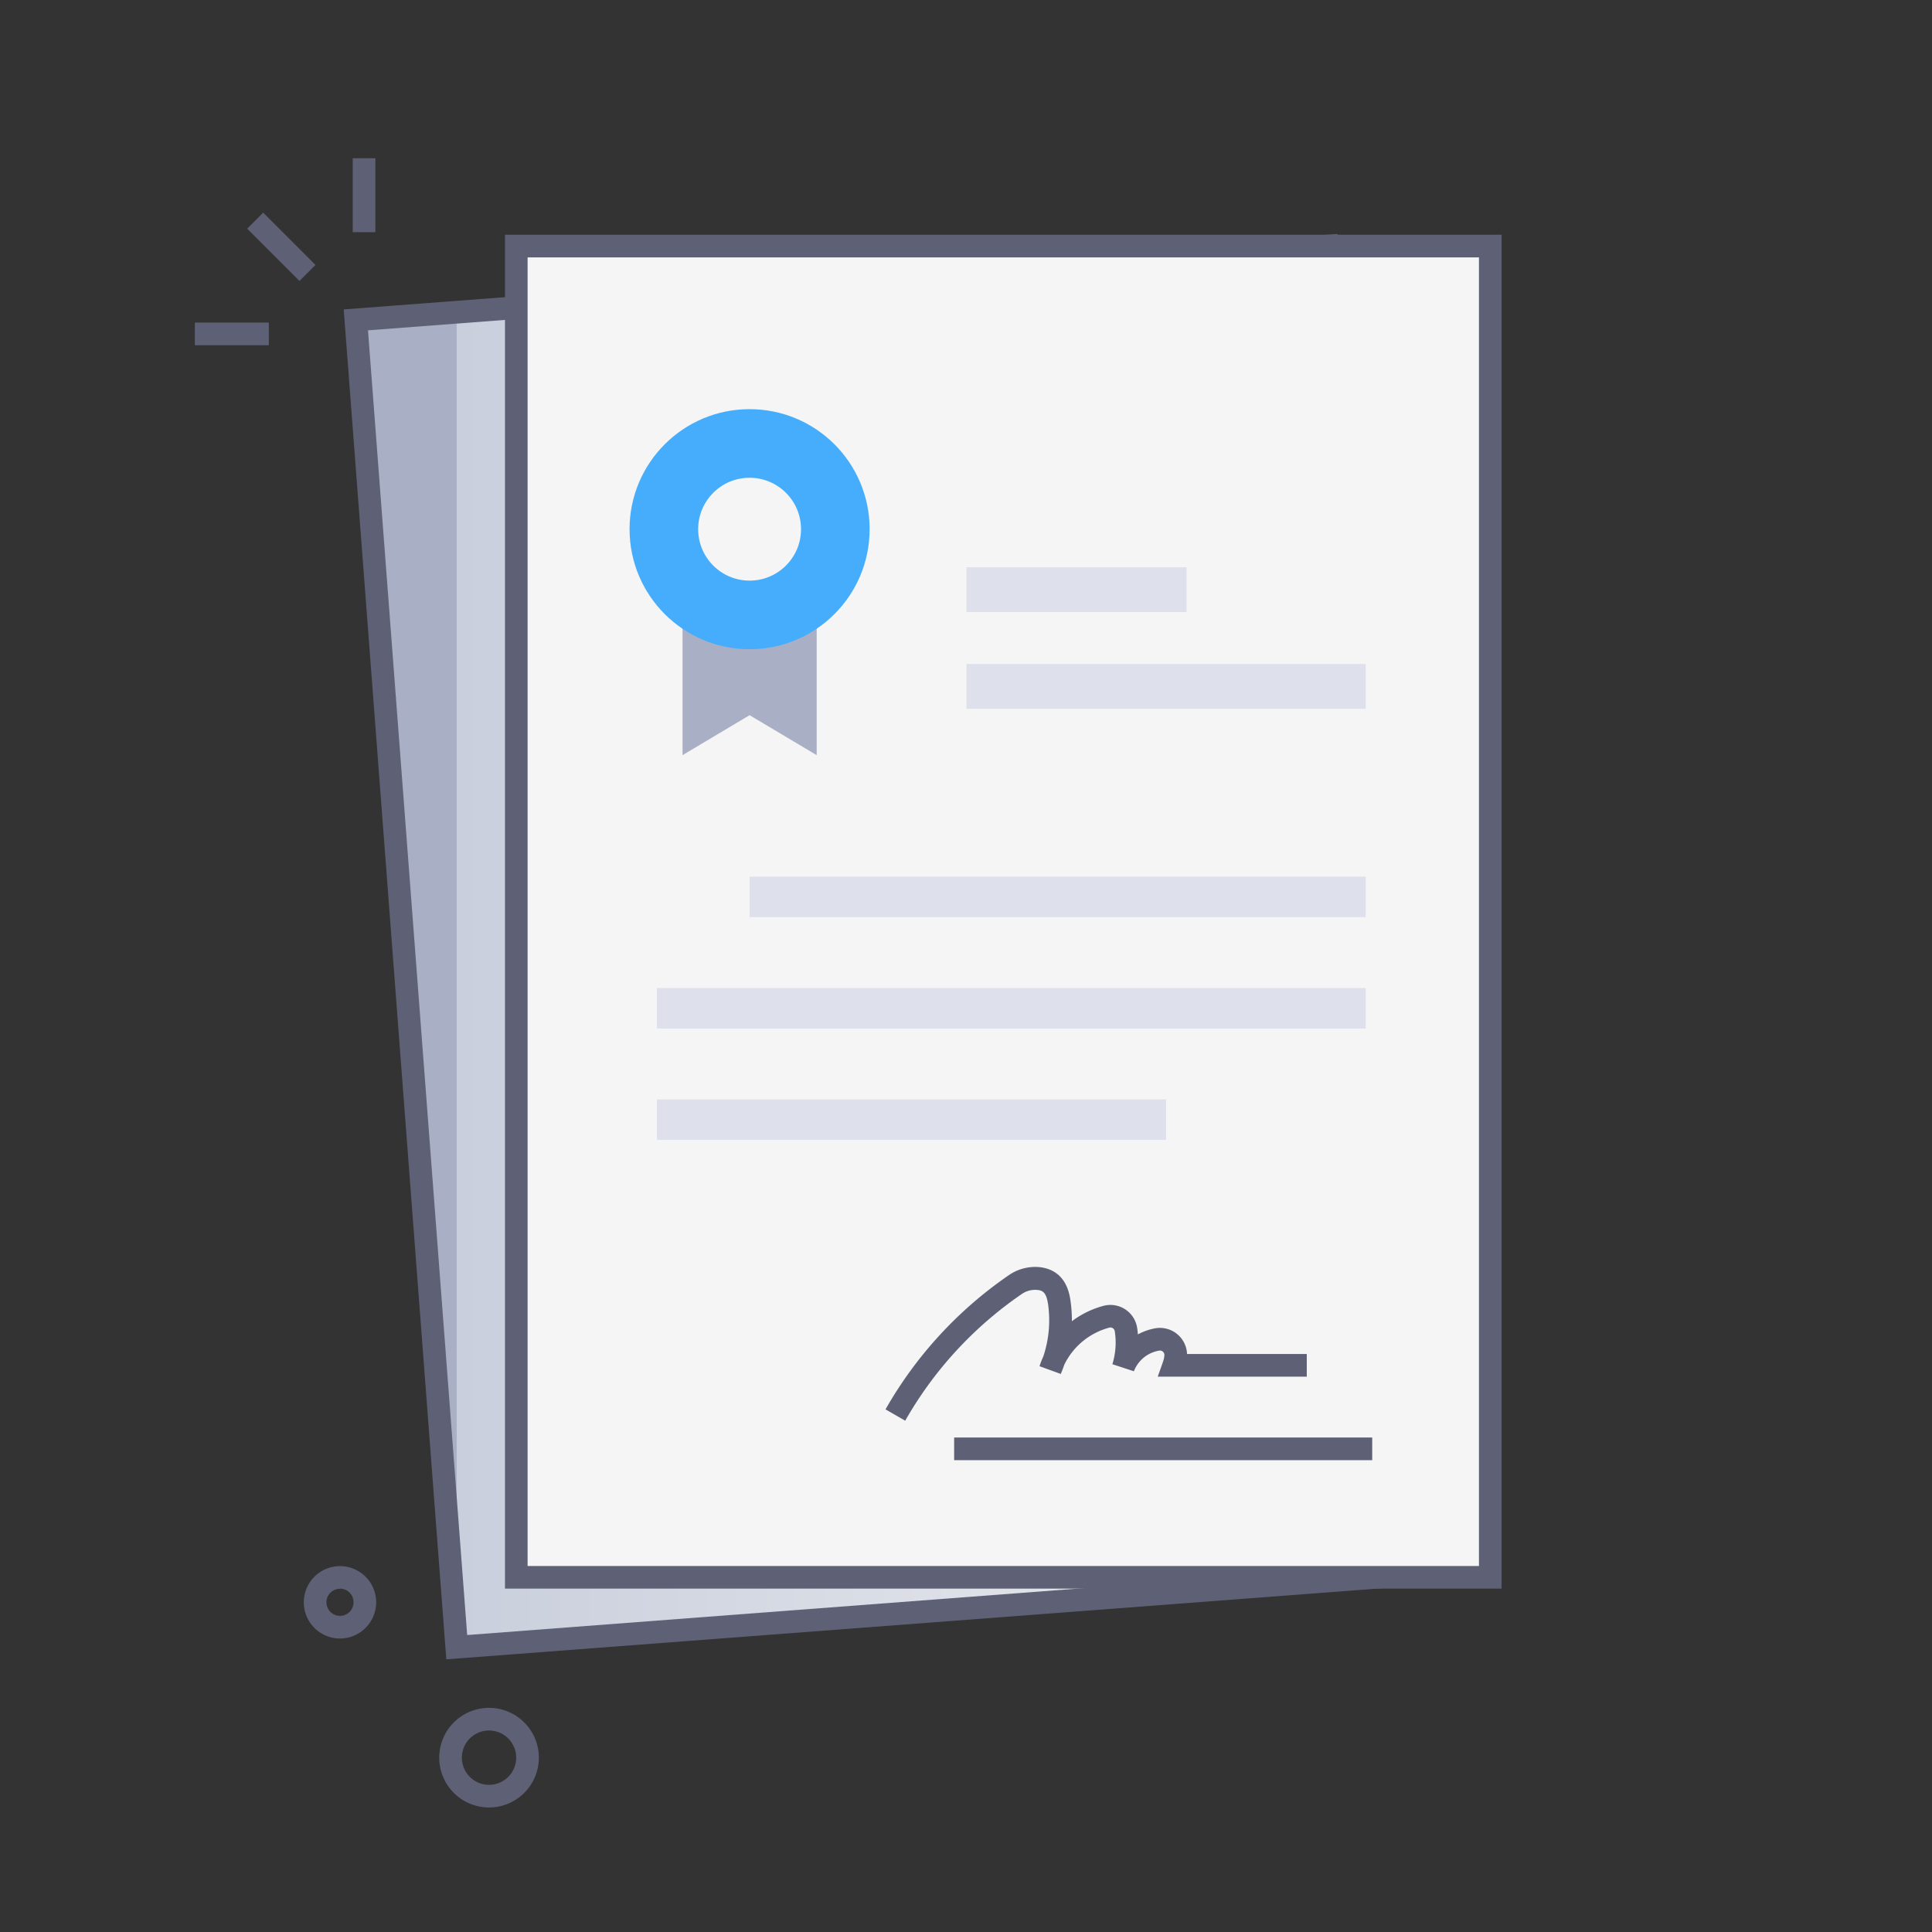 <?xml version="1.0" encoding="UTF-8"?> <svg xmlns="http://www.w3.org/2000/svg" xml:space="preserve" width="512" height="512" style="enable-background:new 0 0 512 512"><rect width="100%" height="100%" fill="#333333" stroke="none"/><linearGradient id="a" x1="121.02" x2="378.42" y1="249.49" y2="249.49" gradientUnits="userSpaceOnUse"><stop offset="0" stop-color="#cacfdd"></stop><stop offset="1" stop-color="#eef0f1"></stop></linearGradient><path fill="#a9afc4" d="m94.3 84.752 257.335-19.617 26.81 351.702-257.336 19.616z" data-original="#a9afc4"></path><path fill="#a9afc4" d="m378.42 416.95-221.14 16.82h-36.26V82.74l230.65-17.53z" data-original="#a9afc4"></path><path fill="url(#a)" d="m378.42 416.95-221.14 16.82h-36.26V82.74l230.65-17.53z" data-original="url(#a)"></path><path fill="#5e6175" d="M118.28 439.74 91.09 82l263.35-20 27.2 357.73zM97.52 87.54l26.29 345.76 251.39-19.11-26.29-345.76z" data-original="#5e6175"></path><path fill="#f5f5f5" d="M136.82 65.21h258.11v352.76H136.82z" data-original="#f5f5f5"></path><path fill="#5e6175" d="M252.86 380.96h110.79v6H252.86zm-12.97-4.46-5.22-3a107.69 107.69 0 0 1 32.57-35.49 12.27 12.27 0 0 1 8.41-2.19c7 .87 7.83 7.23 8.1 9.32a36.63 36.63 0 0 1 .31 5 24.44 24.44 0 0 1 8.49-4.11 7.17 7.17 0 0 1 8.81 5.87c.09.57.15 1.15.2 1.73a15.23 15.23 0 0 1 4.49-1.6 7.2 7.2 0 0 1 8.53 6.8h31.73v6h-39.5c1.49-4.22 1.68-4.54 1.77-5.71a1.19 1.19 0 0 0-1.45-1.18 8.72 8.72 0 0 0-6.64 5.46l-5.7-1.87a19.4 19.4 0 0 0 .64-8.71 1.16 1.16 0 0 0-1.38-1 18.54 18.54 0 0 0-12 9.84c-.28.83-.59 1.65-.94 2.45l-5.62-2.05a21.17 21.17 0 0 1 1-2.59A30.31 30.31 0 0 0 277.8 346c-.43-3.28-1.28-4-2.89-4.15a6.21 6.21 0 0 0-4.27 1.18 101.5 101.5 0 0 0-30.75 33.47z" data-original="#5e6175"></path><path fill="#a9afc4" d="m198.65 150.56-17.77-3.41v52.97l17.77-10.59 17.78 10.59v-52.97z" data-original="#a9afc4"></path><circle cx="198.65" cy="140.24" r="31.81" fill="#45adfc" data-original="#e1830e"></circle><circle cx="198.65" cy="140.24" r="13.63" fill="#f5f5f5" data-original="#f5f5f5"></circle><path fill="#dee1ec" d="M256.13 175.96h105.81v11.88H256.13zm-57.48 56.35h163.28v10.74H198.65zm-24.56 29.53h187.84v10.74H174.09zm0 29.52h134.94v10.74H174.09zm82.04-141.02h58.33v11.88h-58.33z" data-original="#dee1ec"></path><path fill="#5e6175" d="M397.94 421H133.82V62.21h264.12zm-258.12-6h252.12V68.21H139.82zM65.51 60.6l4.241-4.243 13.857 13.857-4.242 4.242zM51.64 85.49h19.6v6h-19.6zm41.84-43.56h6v19.6h-6zM90.1 434.22a9.59 9.59 0 1 1 9.59-9.59 9.61 9.61 0 0 1-9.59 9.59zm0-13.18a3.59 3.59 0 1 0 3.59 3.59A3.6 3.6 0 0 0 90.1 421zM129.6 479a13.2 13.2 0 1 1 13.2-13.2 13.21 13.21 0 0 1-13.2 13.2zm0-20.4a7.2 7.2 0 1 0 7.2 7.2 7.21 7.21 0 0 0-7.2-7.2z" data-original="#5e6175"></path></svg> 
